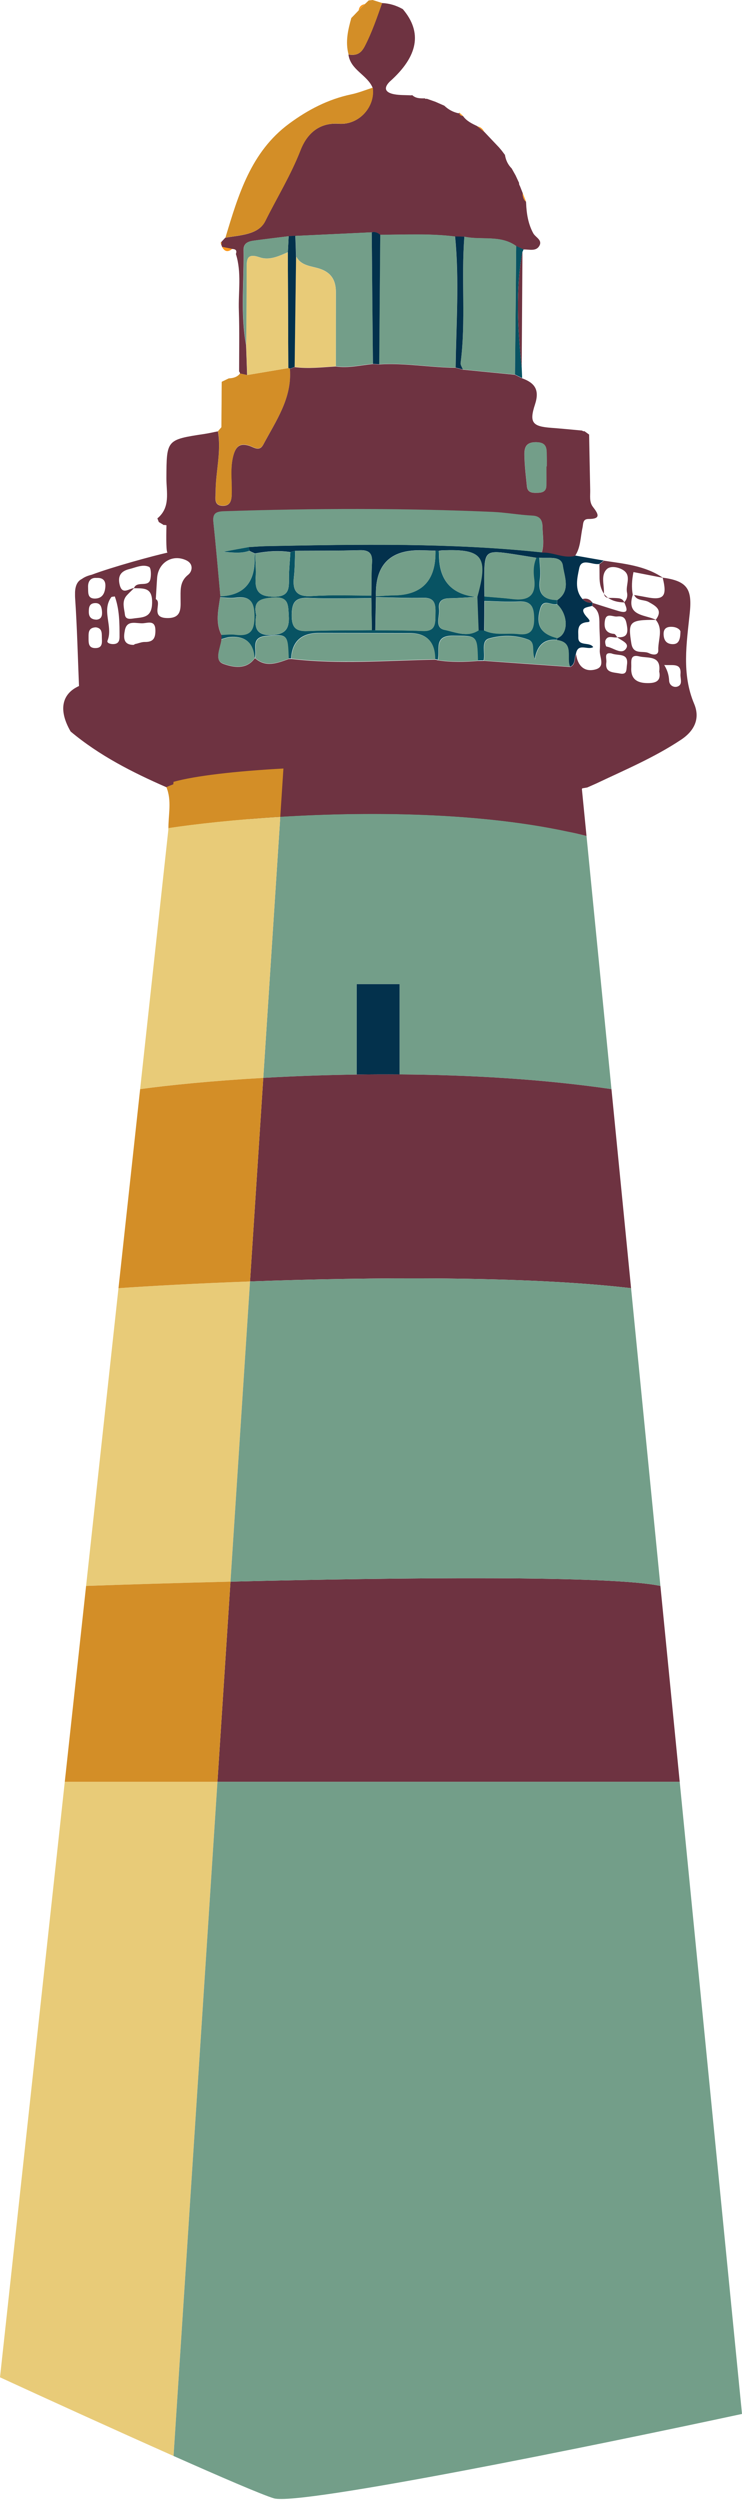 <?xml version="1.0" encoding="UTF-8"?> <svg xmlns="http://www.w3.org/2000/svg" width="233" height="785" viewBox="0 0 233 785" fill="none"><path d="M133.389 30.863C133.558 31.05 133.746 31.107 133.99 30.994C134.91 31.313 135.811 31.633 136.712 31.952C137.651 32.365 138.589 32.778 139.528 33.191C140.823 34.43 142.325 35.237 144.071 35.593L144.221 35.331C144.221 36.138 144.784 36.344 145.441 36.438H145.404C146.511 38.015 148.182 38.804 149.834 39.592L149.947 39.686C150.641 40.23 151.317 40.794 152.012 41.338C153.57 42.99 155.147 44.642 156.705 46.294C156.968 46.613 157.249 46.932 157.512 47.252L157.644 47.42C157.944 47.834 158.263 48.228 158.564 48.641C158.826 50.293 159.502 51.719 160.685 52.902C161.098 53.634 161.492 54.348 161.905 55.08C162.262 55.868 162.619 56.638 162.994 57.426C162.975 57.783 163.05 58.084 163.257 58.384C163.538 59.116 163.839 59.848 164.12 60.58C164.139 61.613 164.289 62.608 165.172 63.321L165.209 63.791C165.341 67.094 165.866 70.342 167.443 73.233C168.175 74.566 170.428 75.355 169.358 77.213C168.288 79.053 166.129 78.264 164.364 78.34C163.595 77.983 162.844 77.626 162.074 77.269C157.118 73.703 151.186 75.505 145.798 74.341C144.822 74.341 143.846 74.303 142.869 74.284C135.06 73.29 127.213 73.74 119.366 73.74C118.596 73.102 117.751 72.689 116.7 72.97C108.703 73.346 100.724 73.721 92.727 74.097C92.032 74.134 91.319 74.172 90.624 74.191C87.02 74.641 83.397 75.073 79.792 75.561C78.122 75.786 76.451 76.237 76.489 78.433C76.676 88.421 75.437 98.445 77.277 108.395C77.389 111.53 77.502 114.665 77.596 117.781C76.845 117.612 76.094 117.443 75.343 117.293C75.343 117.049 75.268 116.824 75.081 116.655C75.081 110.291 75.212 103.908 75.005 97.544C74.799 91.612 75.925 85.586 74.067 79.748C74.517 78.584 73.917 78.208 72.865 78.171C71.795 77.964 70.725 77.739 69.655 77.532C69.749 77.307 69.693 77.138 69.486 77.025C69.524 76.669 69.524 76.331 69.486 75.993C69.899 75.542 70.312 75.111 70.725 74.66C75.325 73.815 81.107 73.815 83.266 69.46C86.945 62.063 91.319 54.986 94.341 47.176C96.106 42.652 99.673 38.391 106.412 38.86C112.908 39.311 117.901 33.322 117 27.521C115.273 23.466 110.036 21.964 109.416 17.121C111.744 17.459 113.227 17.046 114.541 14.493C116.794 10.119 118.333 5.538 119.966 0.958C122.313 1.051 124.472 1.727 126.499 2.872C132.676 10.156 131.324 17.684 122.369 25.644C120.173 27.859 121.262 29.098 123.721 29.586C125.448 29.924 127.269 29.83 129.053 29.943C129.053 29.943 129.466 29.868 129.466 29.887C130.592 30.938 131.981 30.9 133.37 30.882L133.389 30.863Z" fill="#6E3341"></path><path d="M117.057 27.502C117.958 33.284 112.965 39.292 106.469 38.841C99.73 38.372 96.144 42.633 94.398 47.157C91.357 54.967 87.001 62.026 83.322 69.441C81.163 73.777 75.381 73.777 70.782 74.641C74.818 61.237 78.76 47.721 90.775 38.841C96.632 34.505 103.052 31.144 110.317 29.623C112.608 29.136 114.823 28.234 117.057 27.521V27.502Z" fill="#D38E27"></path><path d="M75.381 117.274C76.132 117.443 76.883 117.612 77.634 117.762C81.933 117.03 86.232 116.317 90.531 115.585C90.737 115.566 90.906 115.622 91.056 115.773C91.789 124.952 86.701 132.086 82.684 139.595C81.501 141.811 79.774 140.44 78.385 139.971C75.344 138.938 74.067 140.159 73.297 143.031C72.284 146.86 72.866 150.671 72.809 154.501C72.772 156.566 72.697 158.894 69.843 158.781C67.065 158.669 67.74 156.228 67.722 154.539C67.665 148.156 69.58 141.829 68.454 135.39C68.811 134.977 69.167 134.564 69.524 134.151C69.524 131.579 69.562 129.007 69.58 126.417C69.58 124.258 69.599 122.099 69.618 119.94L69.693 119.846C70.406 119.508 71.12 119.152 71.833 118.814C73.222 118.757 74.48 118.419 75.381 117.274Z" fill="#D38E27"></path><path d="M120.004 0.939C118.39 5.519 116.832 10.1 114.579 14.474C113.265 17.027 111.801 17.44 109.454 17.102C108.384 13.179 109.266 9.405 110.317 5.651C110.655 5.313 110.975 4.975 111.312 4.637C111.744 4.186 112.176 3.717 112.627 3.266C113.246 2.609 113.884 1.971 114.523 1.314L114.804 1.07C115.123 0.77 115.442 0.451 115.762 0.15C116.175 0.094 116.588 0.056 117.001 0C117.996 0.319 119.009 0.62 120.004 0.939Z" fill="#D38E27"></path><path d="M69.712 77.513C70.782 77.72 71.852 77.945 72.922 78.152C71.589 79.278 70.519 79.053 69.712 77.513Z" fill="#FB981B"></path><path d="M114.522 1.295C113.884 1.952 113.265 2.591 112.626 3.248C112.777 2.121 113.434 1.502 114.522 1.295Z" fill="#FB981B"></path><path d="M162.976 57.426C162.619 56.638 162.262 55.868 161.887 55.08C162.243 55.868 162.6 56.638 162.976 57.426Z" fill="#FB981B"></path><path d="M161.906 55.08C161.493 54.347 161.098 53.615 160.685 52.902C161.098 53.634 161.493 54.347 161.906 55.08Z" fill="#FB981B"></path><path d="M152.012 41.338C151.318 40.793 150.642 40.23 149.947 39.686C150.923 39.873 151.599 40.456 152.012 41.338Z" fill="#FB981B"></path><path d="M165.172 63.302C164.29 62.589 164.14 61.594 164.121 60.562C164.478 61.481 164.815 62.383 165.172 63.302Z" fill="#FB981B"></path><path d="M69.524 75.955C69.562 76.293 69.58 76.65 69.524 76.988C69.449 76.744 69.336 76.519 69.299 76.274C69.299 76.181 69.43 76.049 69.505 75.936L69.524 75.955Z" fill="#FB981B"></path><path d="M49.888 163.868C50.432 164.206 50.995 164.544 51.539 164.863C50.995 164.526 50.432 164.188 49.888 163.868Z" fill="#FB981B"></path><path d="M145.441 36.438C144.784 36.344 144.24 36.138 144.221 35.33C144.634 35.706 145.028 36.062 145.441 36.438Z" fill="#FB981B"></path><path d="M76.789 257.452C68.829 258.428 60.851 259.423 52.891 260.399C52.797 255.969 54.036 251.482 52.234 247.145C62.052 242.79 72.434 243.466 83.022 243.316C82.815 244.855 82.158 246.282 82.59 247.183C85.668 253.547 82.59 256.213 76.789 257.433V257.452Z" fill="#D38E27"></path><path d="M189.558 176.053C189.108 176.391 188.657 176.747 188.206 177.085C186.029 177.517 182.575 175.039 181.88 178.456C181.261 181.478 180.322 185.139 182.894 188.086C183.739 188.95 184.734 189.4 185.973 189.175L186.085 189.231C185.973 189.55 185.954 189.888 185.991 190.226C184.471 190.789 181.674 190.602 184.058 193.511C184.471 194.018 185.916 195.257 184.546 195.351C180.923 195.595 181.655 198.223 181.599 200.119C181.523 203.123 185.165 201.434 186.273 203.198C184.527 204.268 181.467 201.696 180.848 205.357C180.209 206.671 180.791 208.567 179.008 209.375C177.675 206.559 180.453 201.734 174.897 200.983C174.897 200.795 174.897 200.589 174.934 200.401C178.52 199.2 178.52 193.098 174.953 189.738C174.953 189.306 174.953 188.875 174.953 188.443C179.327 185.533 177.187 181.065 176.736 177.648C176.286 174.288 172.099 175.452 169.415 175.114C169.077 175.114 168.758 175.133 168.42 175.151C165.942 174.757 163.483 174.344 161.005 173.969C152.463 172.673 152.106 172.974 152.069 181.365C152.069 183.355 152.087 185.326 152.106 187.316C152.106 187.786 152.106 188.274 152.106 188.743C152.087 191.822 152.069 194.901 152.031 197.979C151.43 197.979 150.83 197.961 150.229 197.942C150.098 194.431 149.966 190.921 149.835 187.41V187.466C153.383 174.738 151.543 172.298 138.834 172.824C138.477 172.824 138.12 172.917 137.764 172.974C137.407 172.936 137.069 172.917 136.712 172.917C135.06 172.88 133.427 172.805 131.775 172.786C122.326 172.749 117.752 177.567 118.052 187.241V187.523C117.977 190.977 117.921 194.431 117.864 197.885C117.489 197.885 117.113 197.885 116.757 197.867C116.7 194.525 116.663 191.165 116.607 187.823C116.607 187.542 116.607 187.279 116.607 186.997C116.663 183.524 116.607 180.032 116.813 176.578C116.982 173.725 115.874 172.692 113.002 172.767C106.244 172.955 99.467 172.918 92.69 172.955C92.183 173.086 91.676 173.237 91.188 173.368C87.471 172.786 83.792 173.086 80.112 173.781H80.037C79.436 173.518 78.836 173.237 78.254 172.936C78.216 172.542 78.197 172.167 78.16 171.772C79.981 171.679 81.802 171.51 83.641 171.472C112.495 170.928 141.368 170.383 170.147 173.424C173.676 173.199 176.98 175.377 180.585 174.438C183.57 174.964 186.573 175.489 189.577 176.015L189.558 176.053Z" fill="#03314C"></path><path d="M170.128 173.462C141.349 170.421 112.495 170.946 83.622 171.509C81.801 171.547 79.98 171.697 78.159 171.81C75.888 172.223 73.597 172.655 70.181 173.274C73.691 173.631 75.982 173.781 78.234 172.974C78.835 173.255 79.436 173.556 80.018 173.837C79.999 174.551 79.962 175.283 79.943 175.996C79.83 183.243 76.245 187.003 69.186 187.279C68.473 179.507 67.816 171.735 66.99 163.963C66.708 161.278 67.609 160.565 70.275 160.471C98.397 159.551 126.5 159.457 154.621 160.677C158.789 160.865 162.938 161.635 167.124 161.841C169.602 161.973 170.316 163.306 170.334 165.314C170.372 168.036 170.954 170.777 170.128 173.481V173.462Z" fill="#739E89"></path><path d="M119.385 73.703C127.232 73.703 135.079 73.252 142.889 74.247C144.24 87.97 143.227 101.712 143.058 115.435C135.042 115.36 127.101 113.858 119.047 114.384C119.16 100.829 119.272 87.275 119.366 73.703H119.385Z" fill="#739E89"></path><path d="M145.817 74.303C151.205 75.467 157.137 73.665 162.093 77.231C161.962 90.692 161.83 104.171 161.718 117.631C156.255 117.086 150.811 116.561 145.348 116.016C145.104 115.34 144.559 114.627 144.634 113.989C146.343 100.791 144.766 87.5 145.817 74.303Z" fill="#739E89"></path><path d="M92.765 74.059C100.762 73.683 108.741 73.308 116.738 72.933C116.869 86.712 117.001 100.491 117.113 114.252C113.227 114.608 109.398 115.603 105.455 115.003C105.455 107.25 105.455 99.496 105.474 91.743C105.474 88.101 104.123 85.623 100.405 84.384C97.777 83.502 94.511 83.539 92.99 80.479C92.915 78.339 92.84 76.18 92.784 74.04L92.765 74.059Z" fill="#739E89"></path><path d="M69.205 187.26C76.276 186.984 79.862 183.223 79.962 175.977C79.962 175.264 79.999 174.532 80.037 173.818L80.131 173.799C80.187 176.334 80.45 178.887 80.281 181.402C79.999 185.701 81.445 187.391 86.082 187.372C90.85 187.372 90.756 184.782 90.737 181.496C90.737 178.793 91.038 176.071 91.188 173.368C91.695 173.236 92.202 173.086 92.69 172.955C92.577 175.695 92.615 178.455 92.295 181.177C91.789 185.57 93.159 187.504 97.965 187.166C104.16 186.753 110.393 187.016 116.606 186.997C116.625 187.278 116.625 187.541 116.606 187.823C110.036 187.823 103.465 188.067 96.914 187.748C92.727 187.541 91.638 189.156 91.601 193.079C91.563 196.853 92.671 198.317 96.538 198.148C103.278 197.866 110.036 197.941 116.775 197.866C117.151 197.866 117.526 197.866 117.883 197.885C122.82 197.96 127.757 197.885 132.695 198.129C136.975 198.336 136.675 195.52 136.731 192.704C136.787 189.944 136.731 187.597 132.864 187.71C127.926 187.842 122.989 187.597 118.052 187.522V187.241C119.854 187.128 121.656 186.959 123.477 186.94C132.538 186.89 136.956 182.21 136.731 172.898C137.088 172.898 137.425 172.917 137.782 172.955C137.82 173.499 137.857 174.025 137.857 174.569C137.97 182.454 141.962 186.753 149.834 187.466V187.41C146.925 187.579 143.996 187.823 141.086 187.86C138.777 187.898 137.557 188.893 137.857 191.164C138.176 193.492 136.318 197.115 139.603 197.791C142.964 198.467 146.681 200.25 150.21 197.941C150.811 197.941 151.411 197.96 152.012 197.96C155.448 199.612 159.127 198.655 162.675 199.068C166.486 199.518 167.687 197.885 167.65 194.187C167.612 190.714 166.955 188.668 162.9 188.874C159.296 189.062 155.673 188.78 152.068 188.705C152.068 188.236 152.068 187.748 152.068 187.278C154.959 187.541 157.869 187.71 160.76 188.067C165.716 188.668 168.438 187.147 167.669 181.553C167.387 179.431 167.443 177.179 168.382 175.095C168.72 175.095 169.039 175.076 169.377 175.057C169.452 177.385 169.846 179.75 169.508 182.041C168.889 186.396 170.654 188.367 174.915 188.386C174.915 188.818 174.915 189.249 174.915 189.681C173.188 190.263 170.635 187.71 169.64 191.108C168.138 196.233 169.734 199.049 174.896 200.326C174.877 200.513 174.859 200.72 174.877 200.907C170.86 200.532 168.664 202.635 167.913 206.971C166.786 204.512 168.213 201.733 165.923 200.851C161.943 199.312 157.494 199.368 153.57 200.476C150.904 201.227 152.444 205 151.862 207.365C151.242 207.365 150.642 207.384 150.022 207.403C149.816 199.349 149.816 199.687 142.325 199.593C135.924 199.518 138.308 204.193 137.463 207.196C137.181 207.084 136.9 207.009 136.599 206.971C136.612 201.54 133.978 198.817 128.696 198.805C119.178 198.786 109.66 198.749 100.142 198.749C94.611 198.749 91.701 201.421 91.413 206.765C91.131 206.765 90.869 206.765 90.587 206.802C90.343 198.993 90.268 199.162 83.735 199.65C78.403 200.063 80.825 204.043 80.037 206.558C80.037 206.558 79.887 206.558 79.887 206.596C79.561 201.752 76.933 199.568 72.002 200.044C71.138 200.138 70.294 200.494 69.43 200.72C69.43 200.25 69.468 199.781 69.468 199.312C70.894 199.274 72.359 199.068 73.767 199.255C78.479 199.875 79.868 198.035 79.811 193.248C79.755 188.592 78.216 187.091 73.842 187.673C72.265 187.879 70.613 187.597 68.98 187.541L69.092 187.166L69.205 187.26ZM80.45 193.173C79.868 196.89 80.262 199.575 85.199 199.406C89.517 199.255 90.944 197.566 90.681 193.38C90.475 190.075 90.756 187.297 85.913 187.635C82.027 187.898 79.361 188.48 80.45 193.192V193.173Z" fill="#085363"></path><path d="M92.971 80.498C94.511 83.558 97.758 83.521 100.387 84.403C104.104 85.642 105.474 88.12 105.455 91.762C105.455 99.515 105.455 107.268 105.437 115.022C101.119 115.284 96.82 115.81 92.502 115.228C92.652 103.645 92.802 92.081 92.953 80.498H92.971Z" fill="#E8CB78"></path><path d="M91.488 206.84C91.776 201.496 94.686 198.824 100.218 198.824C109.735 198.824 119.253 198.861 128.771 198.88C134.065 198.893 136.7 201.615 136.675 207.046C121.6 207.29 106.544 208.586 91.488 206.821V206.84Z" fill="#739E89"></path><path d="M151.937 207.44C152.519 205.075 150.98 201.302 153.646 200.551C157.55 199.443 162 199.387 165.998 200.926C168.288 201.809 166.862 204.587 167.988 207.046C168.739 202.71 170.935 200.607 174.953 200.983C180.491 201.752 177.731 206.558 179.045 209.374C170.016 208.717 160.967 208.079 151.937 207.44Z" fill="#739E89"></path><path d="M69.092 187.616C70.707 187.673 72.359 187.954 73.954 187.748C78.329 187.166 79.868 188.649 79.924 193.323C79.981 198.11 78.591 199.95 73.879 199.331C72.471 199.143 71.007 199.35 69.58 199.387C67.59 195.539 68.548 191.578 69.111 187.635L69.092 187.616Z" fill="#739E89"></path><path d="M171.611 146.447C171.611 148.437 171.63 150.446 171.611 152.436C171.592 154.407 170.241 154.726 168.645 154.764C167.106 154.783 165.66 154.651 165.472 152.68C165.191 149.789 164.815 146.898 164.722 144.007C164.628 141.473 164.421 138.807 168.42 138.844C172.212 138.882 171.63 141.454 171.724 143.725C171.761 144.626 171.724 145.546 171.724 146.447C171.686 146.447 171.649 146.447 171.63 146.447H171.611Z" fill="#739E89"></path><path d="M69.505 200.795C70.369 200.57 71.214 200.194 72.077 200.119C77.008 199.631 79.636 201.815 79.962 206.671C77.277 210.444 72.96 209.412 70.125 208.398C67.102 207.309 69.167 203.479 69.505 200.795Z" fill="#739E89"></path><path d="M137.538 207.272C138.383 204.268 135.999 199.593 142.4 199.668C149.891 199.762 149.891 199.406 150.097 207.478C145.911 207.816 141.724 207.891 137.538 207.29V207.272Z" fill="#739E89"></path><path d="M117.113 114.271C116.982 100.491 116.851 86.712 116.738 72.952C117.789 72.67 118.634 73.083 119.404 73.721C119.291 87.275 119.179 100.829 119.085 114.383C118.428 114.346 117.789 114.308 117.132 114.271H117.113Z" fill="#03314C"></path><path d="M92.971 80.498C92.821 92.081 92.671 103.645 92.521 115.228C92.033 115.416 91.544 115.585 91.056 115.772C90.906 115.622 90.737 115.566 90.531 115.585C90.475 103.457 90.437 91.311 90.381 79.184C90.475 77.513 90.568 75.843 90.644 74.153C91.338 74.115 92.051 74.078 92.746 74.04C92.821 76.18 92.896 78.339 92.953 80.479L92.971 80.498Z" fill="#03314C"></path><path d="M145.817 74.303C144.766 87.519 146.343 100.792 144.634 113.989C144.559 114.628 145.104 115.341 145.348 116.017C144.597 115.81 143.827 115.623 143.076 115.435C143.245 101.712 144.259 87.97 142.907 74.247C143.883 74.266 144.86 74.285 145.836 74.303H145.817Z" fill="#03314C"></path><path d="M80.131 206.634C80.919 204.118 78.479 200.138 83.829 199.725C90.362 199.218 90.418 199.068 90.681 206.878C87.133 208.098 83.585 209.656 80.131 206.634Z" fill="#739E89"></path><path d="M161.718 117.631C161.849 104.171 161.981 90.692 162.093 77.232C162.863 77.588 163.614 77.945 164.384 78.302C164.327 78.565 164.215 78.809 164.064 79.053C161.849 91.105 162.544 103.157 163.82 115.228C163.877 116.392 163.914 117.556 163.971 118.72C163.22 118.344 162.469 117.988 161.718 117.612V117.631Z" fill="#085363"></path><path d="M90.381 79.184C90.437 91.311 90.475 103.439 90.531 115.585C86.232 116.317 81.933 117.03 77.634 117.762C77.521 114.627 77.409 111.492 77.315 108.376C77.371 100.416 77.465 92.438 77.446 84.478C77.446 81.606 77.409 79.353 81.501 80.799C84.561 81.869 87.546 80.461 90.381 79.203V79.184Z" fill="#E8CB78"></path><path d="M90.381 79.184C87.546 80.442 84.561 81.85 81.501 80.78C77.409 79.353 77.427 81.587 77.446 84.459C77.465 92.419 77.371 100.398 77.315 108.357C75.475 98.408 76.714 88.383 76.526 78.396C76.489 76.199 78.159 75.749 79.83 75.523C83.435 75.017 87.058 74.604 90.662 74.153C90.568 75.824 90.493 77.513 90.399 79.184H90.381Z" fill="#739E89"></path><path d="M163.82 115.247C162.544 103.176 161.849 91.105 164.064 79.071C163.989 91.124 163.896 103.195 163.82 115.247Z" fill="#6E3341"></path><path d="M116.625 187.016C110.412 187.034 104.16 186.772 97.984 187.185C93.178 187.504 91.808 185.57 92.314 181.196C92.634 178.474 92.596 175.714 92.709 172.974C99.486 172.917 106.244 172.974 113.021 172.786C115.874 172.711 117.001 173.743 116.832 176.597C116.625 180.07 116.682 183.543 116.625 187.016Z" fill="#739E89"></path><path d="M136.75 172.936C136.975 182.26 132.557 186.941 123.496 186.978C121.694 186.978 119.892 187.166 118.071 187.278C117.77 177.604 122.345 172.786 131.794 172.823C133.446 172.823 135.079 172.898 136.731 172.955L136.75 172.936Z" fill="#739E89"></path><path d="M116.794 197.904C110.055 197.979 103.296 197.904 96.557 198.186C92.708 198.355 91.582 196.891 91.62 193.117C91.657 189.194 92.765 187.579 96.932 187.786C103.484 188.105 110.055 187.861 116.625 187.861C116.681 191.202 116.719 194.563 116.775 197.904H116.794Z" fill="#739E89"></path><path d="M168.457 175.151C167.519 177.235 167.462 179.488 167.744 181.609C168.495 187.203 165.791 188.724 160.835 188.123C157.944 187.766 155.035 187.598 152.144 187.335C152.144 185.364 152.106 183.374 152.106 181.384C152.144 172.992 152.5 172.692 161.042 173.987C163.52 174.363 165.979 174.776 168.457 175.17V175.151Z" fill="#739E89"></path><path d="M149.872 187.504C142 186.803 138.008 182.504 137.895 174.607C137.895 174.062 137.839 173.537 137.82 172.992C138.177 172.936 138.533 172.861 138.89 172.842C151.599 172.316 153.439 174.776 149.891 187.485L149.872 187.504Z" fill="#739E89"></path><path d="M118.071 187.56C123.008 187.635 127.945 187.898 132.882 187.748C136.768 187.635 136.806 189.982 136.75 192.741C136.693 195.557 137.012 198.373 132.713 198.167C127.776 197.923 122.839 197.998 117.902 197.923C117.958 194.468 118.014 191.014 118.071 187.56Z" fill="#739E89"></path><path d="M152.162 188.762C155.767 188.837 159.39 189.119 162.994 188.931C167.049 188.724 167.706 190.771 167.744 194.244C167.781 197.942 166.58 199.575 162.769 199.125C159.221 198.712 155.523 199.669 152.106 198.017C152.125 194.938 152.144 191.859 152.181 188.781L152.162 188.762Z" fill="#739E89"></path><path d="M91.188 173.387C91.019 176.09 90.719 178.812 90.737 181.516C90.737 184.801 90.85 187.373 86.082 187.391C81.426 187.391 79.981 185.702 80.281 181.422C80.45 178.906 80.187 176.353 80.131 173.819C83.792 173.124 87.49 172.824 91.207 173.406L91.188 173.387Z" fill="#739E89"></path><path d="M150.285 197.96C146.756 200.288 143.039 198.505 139.678 197.81C136.374 197.134 138.233 193.511 137.933 191.183C137.632 188.912 138.852 187.917 141.161 187.879C144.071 187.842 147 187.579 149.91 187.429C150.041 190.939 150.173 194.45 150.304 197.96H150.285Z" fill="#739E89"></path><path d="M174.99 188.443C170.729 188.424 168.983 186.453 169.584 182.097C169.903 179.826 169.508 177.442 169.452 175.114C172.155 175.47 176.323 174.307 176.774 177.648C177.224 181.046 179.345 185.533 174.99 188.443Z" fill="#739E89"></path><path d="M174.972 200.4C169.809 199.124 168.213 196.289 169.715 191.183C170.71 187.785 173.263 190.338 174.99 189.756C178.557 193.117 178.538 199.199 174.953 200.419L174.972 200.4Z" fill="#739E89"></path><path d="M78.254 172.955C76.001 173.762 73.71 173.612 70.2 173.255C73.617 172.617 75.907 172.204 78.178 171.791C78.197 172.185 78.235 172.561 78.254 172.955Z" fill="#085363"></path><path d="M182.913 188.105C184.189 187.748 185.222 188.105 185.991 189.194C184.752 189.419 183.757 188.968 182.913 188.105Z" fill="#6E3341"></path><path d="M80.45 193.154C79.361 188.442 82.027 187.879 85.913 187.598C90.756 187.26 90.475 190.038 90.681 193.342C90.963 197.528 89.517 199.237 85.199 199.368C80.262 199.537 79.868 196.853 80.45 193.136V193.154Z" fill="#739E89"></path><path d="M30.308 181.478H30.287L30.298 181.476L30.308 181.478Z" fill="#6E3341"></path><path d="M189.683 186.461C190.036 186.946 190.455 187.367 190.941 187.722C190.306 187.633 189.803 187.344 189.683 186.461Z" fill="#6E3341"></path><path fill-rule="evenodd" clip-rule="evenodd" d="M143.057 115.491C135.041 115.416 127.081 113.915 119.046 114.44L117.094 114.327C113.227 114.683 109.378 115.679 105.436 115.078C101.118 115.341 96.82 115.847 92.502 115.284C92.014 115.452 91.525 115.64 91.037 115.828C91.769 125.008 86.663 132.142 82.665 139.652C81.482 141.867 79.755 140.497 78.365 140.027C75.325 139.014 74.048 140.215 73.278 143.087C72.264 146.917 72.847 150.729 72.79 154.558C72.772 156.623 72.677 158.949 69.824 158.837C67.046 158.705 67.703 156.284 67.703 154.595C67.665 148.193 69.561 141.885 68.434 135.446C67.027 135.709 65.637 136.048 64.229 136.255C52.234 138.075 52.308 138.057 52.252 150.184C52.233 154.539 53.604 159.308 49.418 162.78C49.553 163.136 49.69 163.477 49.825 163.816L49.869 163.924C50.413 164.244 50.976 164.582 51.521 164.92L51.764 164.788L52.008 164.92C52.095 164.919 52.183 164.914 52.27 164.911C52.16 169.465 52.19 173.516 52.628 173.518C48.041 174.537 35.363 178.005 28.786 180.474C27.538 180.773 26.524 181.198 25.733 181.783C25.615 181.846 25.506 181.906 25.407 181.966C23.983 182.82 23.504 184.602 23.561 186.707C23.556 187.05 23.562 187.409 23.587 187.785C24.205 196.984 24.428 206.202 24.802 215.42C19.305 217.899 18.331 223.08 22.179 229.705C31.19 237.251 41.534 242.509 52.215 247.183C62.033 242.828 72.414 243.504 83.002 243.354C82.795 244.874 82.14 246.319 82.571 247.22C85.65 253.565 82.59 256.25 76.77 257.47C79.511 257.451 82.233 257.415 84.954 257.415C117.525 256.495 150.06 256.156 182.311 261.863C183.193 257.113 179.965 252.213 182.856 247.539C183.381 247.445 183.889 247.371 184.414 247.277C185.334 246.864 186.254 246.469 187.173 246.056C196.222 241.757 205.458 237.871 213.868 232.277C218.167 229.423 219.876 225.537 217.98 221.013C214.019 211.627 215.614 202.034 216.59 192.573C217.378 185.069 215.954 182.439 208.1 181.387C202.505 177.587 195.967 177.023 189.558 176.052L189.577 176.147C189.126 176.485 188.676 176.841 188.226 177.179C188.244 178.437 188.262 179.713 188.262 180.97C188.235 183.294 188.709 185.124 189.683 186.461C189.663 186.313 189.649 186.148 189.652 185.964C189.689 183.486 188.639 180.557 190.572 178.699C191.736 177.573 194.289 178.081 195.753 179.056C198.399 180.821 196.371 183.75 196.897 186.096C197.121 187.163 196.861 188.265 196.023 189.108C195.39 187.661 194.044 187.859 192.823 187.766C192.226 187.717 191.529 187.805 190.941 187.722C192.197 188.642 193.896 189.124 196.037 189.173C196.803 190.979 197.708 192.918 194.195 191.858C191.492 191.051 188.806 190.169 186.103 189.325C185.99 189.644 185.953 189.982 186.009 190.32C188.187 191.691 188.226 193.83 188.226 196.064C188.226 198.767 188.544 201.508 188.337 204.211C188.187 206.257 190.214 209.318 187.023 210.2C183.475 211.176 181.391 209.017 180.903 205.432C180.265 206.765 180.846 208.642 179.063 209.449C170.033 208.811 160.985 208.155 151.956 207.516C151.336 207.535 150.734 207.553 150.115 207.553C145.929 207.891 141.743 207.986 137.557 207.366C137.276 207.272 136.994 207.197 136.694 207.141C121.638 207.403 106.562 208.679 91.507 206.933C91.225 206.934 90.963 206.952 90.681 206.952C87.134 208.172 83.585 209.731 80.131 206.728H79.981C77.315 210.501 72.978 209.487 70.143 208.473C67.121 207.385 69.185 203.536 69.523 200.871C69.542 200.402 69.58 199.932 69.58 199.463C67.572 195.614 68.529 191.652 69.093 187.71L69.204 187.336C68.491 179.564 67.834 171.773 67.008 164.02C66.727 161.317 67.628 160.621 70.293 160.527C98.415 159.607 126.537 159.514 154.64 160.735C158.826 160.922 162.975 161.69 167.143 161.897C169.602 162.009 170.315 163.343 170.353 165.371C170.39 168.093 170.972 170.833 170.146 173.536C173.675 173.311 176.98 175.489 180.584 174.55C182.368 171.866 182.256 168.693 182.913 165.727C183.175 164.525 182.932 162.968 184.77 162.967C188.9 163.005 187.83 161.296 186.178 159.156C184.996 157.617 185.372 155.683 185.334 153.882C185.203 148.081 185.108 142.261 184.995 136.46C184.508 136.104 184.038 135.766 183.551 135.409C183.269 135.466 183.006 135.39 182.781 135.202C179.552 134.902 176.323 134.583 173.075 134.339C167.275 133.907 166.111 132.743 167.988 127.037C169.508 122.419 167.95 120.24 163.951 118.794C163.2 118.419 162.448 118.062 161.698 117.687C156.235 117.143 150.791 116.618 145.328 116.074C144.578 115.886 143.808 115.678 143.057 115.491ZM210.113 213.729C210.038 212.078 209.645 210.594 208.593 208.829V208.811C209.134 208.852 209.678 208.847 210.197 208.843C212.257 208.824 213.951 208.809 213.681 211.702C213.649 212.081 213.699 212.502 213.749 212.925C213.876 213.988 214.004 215.066 212.836 215.55C211.691 216.019 210.188 215.306 210.113 213.729ZM203.244 214.499C199.884 214.462 198.007 213.091 198.232 209.562C198.248 209.279 198.241 208.969 198.233 208.653C198.199 207.122 198.161 205.456 200.727 206.109C201.313 206.26 201.987 206.318 202.671 206.377C205.033 206.581 207.522 206.795 206.998 210.914L207.017 210.895C207.617 213.917 205.89 214.537 203.244 214.499ZM198.25 202.035C197.164 195.22 197.628 194.601 205.937 194.654C207.612 196.689 207.289 198.916 206.967 201.137C206.821 202.144 206.675 203.15 206.716 204.136C206.791 206.032 204.782 205.602 203.768 205.095C203.172 204.8 202.452 204.765 201.73 204.731C200.2 204.658 198.658 204.584 198.25 202.035ZM190.458 203.029C190.233 202.989 189.897 201.658 190.103 201.133C190.606 199.875 191.548 199.991 192.499 200.108C192.962 200.165 193.427 200.222 193.845 200.121C194.155 200.38 194.561 200.626 194.973 200.876C196.246 201.647 197.589 202.461 196.448 203.855C195.496 205.02 194.059 204.396 192.6 203.763C191.872 203.447 191.139 203.129 190.458 203.029ZM27.811 200.137C27.792 198.636 27.774 197.097 30.064 196.984H30.082C31.965 197.22 31.972 198.597 31.978 199.942C31.979 200.206 31.981 200.468 31.996 200.72C32.071 202.034 31.996 203.404 30.194 203.498C27.794 203.64 27.802 201.997 27.81 200.404C27.81 200.315 27.811 200.226 27.811 200.137ZM45.007 195.708C46.546 195.577 48.742 194.713 48.798 197.866C48.836 200.363 48.16 201.621 45.495 201.584C44.695 201.569 43.883 201.845 43.078 202.084C42.856 202.131 42.629 202.182 42.396 202.24L42.041 202.466C42.021 202.478 42 202.49 41.98 202.502C38.569 202.519 38.812 199.998 39.205 197.941C39.862 194.469 42.904 195.896 45.007 195.708ZM208.386 199.349C208.274 197.416 209.288 196.74 211.052 196.834C212.798 196.928 213.681 197.867 213.681 198.392L213.662 198.411C213.625 201.395 212.816 202.39 210.977 202.259C209.213 202.127 208.499 201.02 208.386 199.349ZM35.807 202.24C34.85 202.334 33.444 201.978 33.761 201.171C34.569 199.169 34.265 197.084 33.961 195.007C33.588 192.448 33.216 189.903 34.926 187.541C35.022 187.409 35.257 187.385 35.546 187.355C35.709 187.338 35.888 187.319 36.07 187.279L36.051 187.297C37.534 191.408 37.534 195.707 37.534 199.987C37.534 201.189 37.215 202.109 35.807 202.24ZM192.844 199.048C190.103 198.842 189.596 197.04 189.953 194.881C190.26 193.012 191.374 193.233 192.498 193.455C192.954 193.545 193.412 193.636 193.819 193.587C196.278 193.287 196.578 194.675 196.897 196.684C197.345 199.444 196.292 200.258 193.83 200.084C193.734 199.973 193.639 199.839 193.545 199.706C193.316 199.384 193.088 199.062 192.844 199.048ZM198.701 186.771C198.288 184.462 198.399 182.172 198.925 179.638C201.993 180.233 205.045 180.828 208.095 181.423C209.582 187.304 208.431 188.628 202.811 187.486C202.084 187.341 201.351 187.215 200.619 187.089C200.122 187.004 199.625 186.919 199.132 186.828C199.723 188.095 200.827 188.299 201.929 188.503C202.541 188.616 203.152 188.729 203.675 189.024L203.803 189.096C205.945 190.294 208.242 191.58 205.913 194.612C205.1 194.208 204.141 193.938 203.181 193.668C200.13 192.811 197.073 191.951 198.701 186.771ZM27.886 192.141C27.886 190.808 27.999 189.494 29.763 189.382C31.489 189.269 31.885 190.488 32.016 191.858C32.148 193.266 31.903 194.43 30.326 194.581C28.561 194.543 27.886 193.661 27.886 192.141ZM49.343 181.421C49.718 176.616 54.186 173.894 58.522 175.958C60.831 177.066 60.4 179.432 59.105 180.464C56.67 182.395 56.684 184.729 56.699 187.227C56.7 187.425 56.701 187.624 56.701 187.823C56.702 188.089 56.705 188.357 56.709 188.625C56.749 191.435 56.789 194.195 52.384 194.075C49.129 193.983 49.335 192.189 49.521 190.565C49.641 189.52 49.753 188.547 48.93 188.142C48.995 187.099 49.049 186.158 49.1 185.282C49.18 183.888 49.25 182.655 49.343 181.421ZM27.66 184.444C27.567 182.495 28.502 181.331 30.298 181.476C32.618 181.331 33.197 182.644 33.085 184.237C32.935 186.152 32.241 187.88 29.913 187.955C27.702 188.02 27.688 186.492 27.674 185.082C27.672 184.864 27.67 184.65 27.66 184.444ZM37.534 183.431C36.934 180.671 38.154 179.3 40.594 178.699C41.056 178.586 41.524 178.442 41.993 178.298C43.623 177.798 45.279 177.29 46.809 178.004C47.447 178.286 47.521 180.726 47.183 182.003C46.853 183.276 45.788 183.327 44.695 183.379C43.632 183.43 42.541 183.482 42.068 184.659C41.642 184.706 41.187 184.882 40.733 185.058C39.419 185.568 38.113 186.074 37.534 183.431ZM168.626 154.763C167.087 154.801 165.64 154.67 165.452 152.681C165.382 151.963 165.307 151.244 165.231 150.526C165.219 150.412 165.207 150.297 165.195 150.183C165.178 150.026 165.162 149.868 165.145 149.71C164.947 147.809 164.764 145.908 164.703 144.008L164.695 143.81C164.601 141.319 164.505 138.79 168.4 138.845C171.685 138.878 171.688 140.797 171.69 142.798C171.691 142.837 171.691 142.876 171.691 142.914C171.691 143.185 171.693 143.457 171.704 143.725C171.729 144.327 171.721 144.937 171.712 145.544C171.708 145.846 171.704 146.148 171.704 146.448H171.592C171.592 147.11 171.594 147.775 171.596 148.44V148.443C171.597 148.526 171.597 148.608 171.597 148.691C171.601 149.94 171.604 151.191 171.592 152.435C171.573 154.425 170.221 154.745 168.626 154.763ZM192.035 205.188C190.158 204.824 190.267 205.914 190.373 206.966C190.409 207.323 190.444 207.676 190.402 207.966C189.992 210.784 191.749 211.041 193.556 211.305C193.903 211.356 194.253 211.407 194.589 211.476C196.607 211.899 196.696 210.769 196.789 209.577C196.807 209.339 196.826 209.099 196.86 208.868C197.319 205.965 195.7 205.781 193.98 205.585C193.308 205.509 192.62 205.431 192.035 205.188ZM42.075 184.707C41.823 184.958 41.567 185.205 41.311 185.452C40.823 185.923 40.337 186.393 39.881 186.885C38.469 188.388 38.765 190.138 39.048 191.815C39.115 192.211 39.182 192.602 39.225 192.986C39.411 194.573 40.811 194.368 41.951 194.202C42.078 194.183 42.202 194.165 42.321 194.15C42.498 194.129 42.674 194.109 42.848 194.09C45.458 193.797 47.66 193.55 47.766 189.343C47.868 184.792 45.586 184.76 42.889 184.722C42.621 184.719 42.349 184.715 42.075 184.707Z" fill="#6E3341"></path><path fill-rule="evenodd" clip-rule="evenodd" d="M30.308 181.478L30.298 181.476L30.287 181.478H30.308Z" fill="#6E3341"></path><path d="M112 309V337.425C116.414 337.364 120.922 337.345 125.5 337.377V309H112Z" fill="#03314C"></path><path d="M192.009 342L184.175 262.5C154.55 255.003 117.118 254.705 88.013 256.477L82.675 338.47C91.704 337.952 101.59 337.57 112 337.425V309H125.5V337.377C147.013 337.529 170.055 338.798 192.009 342Z" fill="#739E89"></path><path d="M184.175 262.5L182.5 245.5C158.614 240.524 118.879 239.686 89 241.321L88.013 256.477C117.118 254.705 154.55 255.003 184.175 262.5Z" fill="#6E3341"></path><path d="M198.167 404.5L192.009 342C170.055 338.798 147.013 337.529 125.5 337.377C120.922 337.345 116.414 337.364 112 337.425C101.59 337.57 91.704 337.952 82.675 338.47L78.513 402.386C116.329 400.999 164.873 400.605 198.167 404.5Z" fill="#6E3341"></path><path d="M213.44 559.5L207.38 498C191.843 494.664 125.861 495.333 72.376 496.65L68.284 559.5H213.44Z" fill="#6E3341"></path><path d="M20.342 559.5L0 746.5C13.902 752.902 36.034 762.998 54.5 771.202L68.284 559.5H20.342Z" fill="#E8CB78"></path><path d="M37.204 404.5L27.032 498C39.51 497.556 55.307 497.07 72.376 496.65L78.513 402.386C61.962 402.993 47.466 403.79 37.204 404.5Z" fill="#E8CB78"></path><path d="M52.923 260L44.002 342C52.779 340.788 66.324 339.407 82.675 338.47L88.013 256.477C73.636 257.352 61.291 258.733 52.923 260Z" fill="#E8CB78"></path><path d="M27.032 498L20.342 559.5H68.284L72.376 496.65C55.307 497.07 39.51 497.556 27.032 498Z" fill="#D38E27"></path><path d="M44.002 342L37.204 404.5C47.466 403.79 61.962 402.993 78.513 402.386L82.675 338.47C66.324 339.407 52.779 340.788 44.002 342Z" fill="#D38E27"></path><path d="M207.38 498L198.167 404.5C164.873 400.605 116.329 400.999 78.513 402.386L72.376 496.65C125.861 495.333 191.843 494.664 207.38 498Z" fill="#739E89"></path><path fill-rule="evenodd" clip-rule="evenodd" d="M88.013 256.477L89 241.321C73.847 242.15 61.23 243.616 54.5 245.5L52.923 260C61.291 258.733 73.636 257.352 88.013 256.477Z" fill="#D38E27"></path><path d="M86 784.5C94 786.9 187.333 767.833 233 758L213.44 559.5H68.284L54.5 771.202C69.685 777.949 82.39 783.417 86 784.5Z" fill="#739E89"></path></svg> 